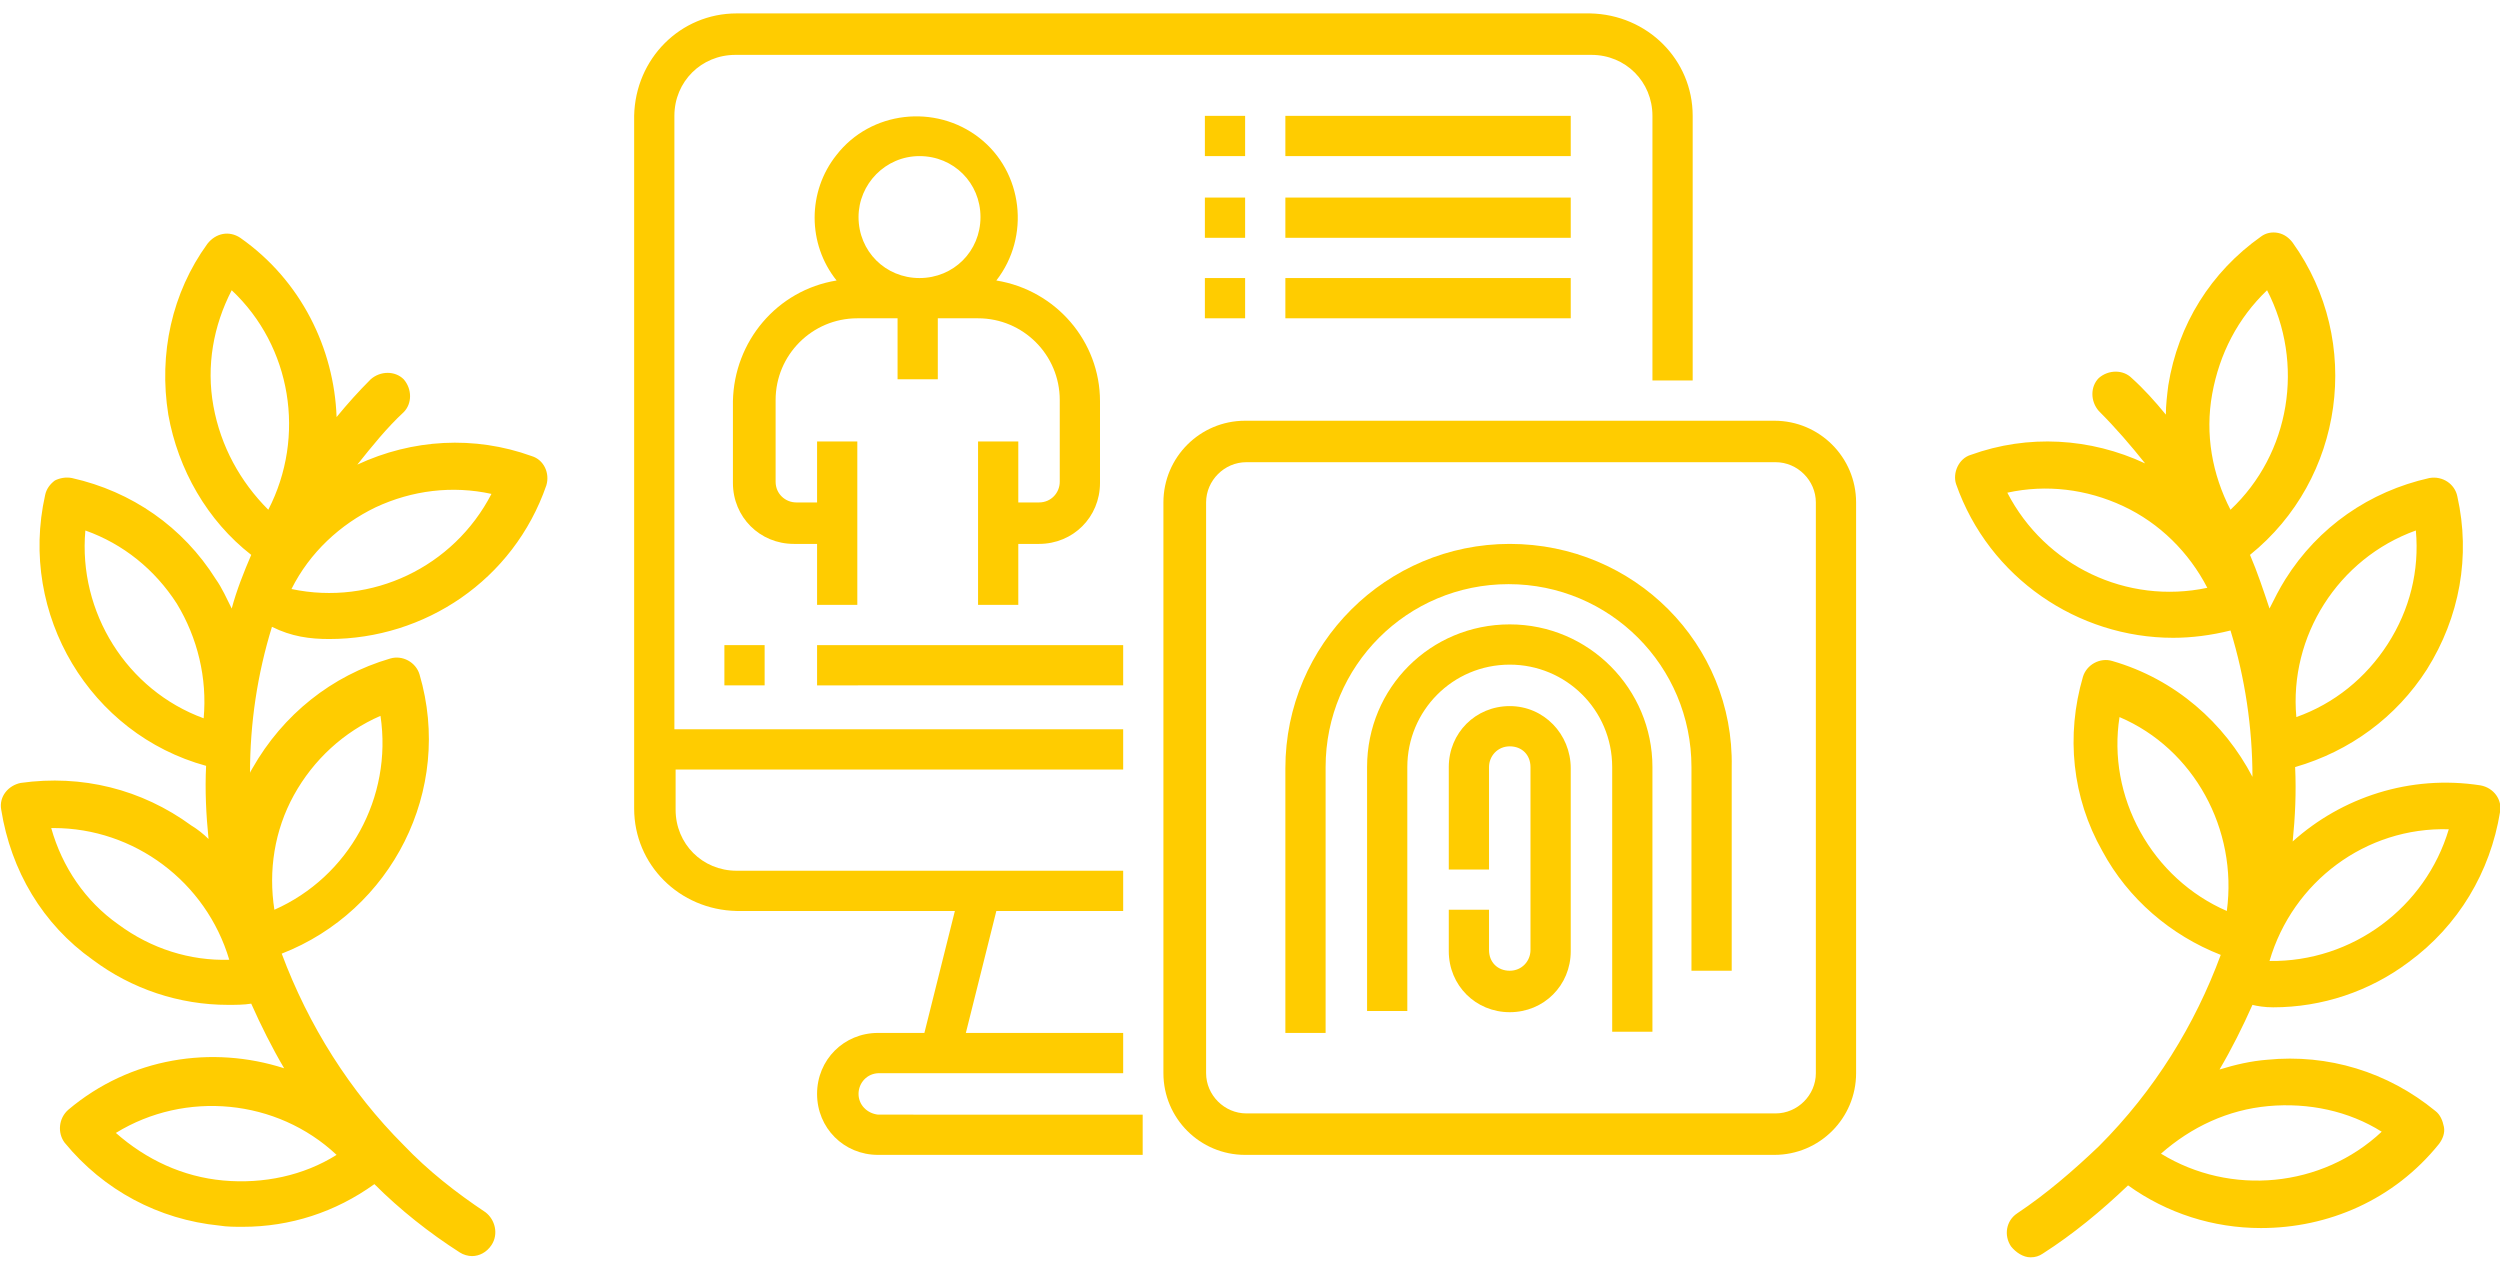 <?xml version="1.0" encoding="utf-8"?>
<!-- Generator: Adobe Illustrator 21.1.0, SVG Export Plug-In . SVG Version: 6.00 Build 0)  -->
<svg version="1.1" id="Слой_1" xmlns="http://www.w3.org/2000/svg" xmlns:xlink="http://www.w3.org/1999/xlink" x="0px" y="0px"
	 viewBox="0 0 205 104" style="enable-background:new 0 0 205 104;" xml:space="preserve">
<style type="text/css">
	.st0{fill:#FFCC00;}
</style>
<g>
	<g>
		<g>
			<g>
				<path class="st0" d="M27,52.4c7.8,0,15.1-4.8,17.8-12.6c0.3-1-0.2-2.1-1.2-2.4c-4.7-1.7-9.8-1.4-14.3,0.7c1.2-1.5,2.4-3,3.8-4.3
					c0.7-0.7,0.7-1.9,0-2.7c-0.7-0.7-1.9-0.7-2.7,0c-1,1-1.9,2-2.8,3.1c-0.2-5.6-2.9-11.2-7.9-14.7c-0.9-0.6-2-0.4-2.7,0.5
					c-2.9,4-4,9-3.2,14c0.8,4.5,3.2,8.7,6.8,11.5c-0.6,1.4-1.2,2.9-1.6,4.4c-0.4-0.8-0.8-1.7-1.3-2.4c-2.7-4.3-6.9-7.2-11.8-8.3
					c-0.5-0.1-1,0-1.4,0.2c-0.4,0.3-0.7,0.7-0.8,1.2c-2.2,9.8,3.7,19.6,13.2,22.2c-0.1,2,0,4,0.2,6c-0.4-0.4-0.9-0.8-1.4-1.1
					c-4.1-3-9-4.2-14-3.5c-1,0.2-1.8,1.1-1.6,2.2c0.8,5,3.4,9.4,7.5,12.3c3.2,2.4,7.1,3.7,11.1,3.7c0.6,0,1.3,0,1.9-0.1
					c0.8,1.8,1.7,3.6,2.7,5.3c-5.9-1.9-12.6-0.9-17.7,3.4c-0.8,0.7-0.9,1.9-0.3,2.7c3.2,3.9,7.7,6.3,12.7,6.8
					c0.6,0.1,1.3,0.1,1.9,0.1c3.9,0,7.6-1.2,10.8-3.5c2.1,2.1,4.5,4,7,5.6c0.3,0.2,0.7,0.3,1,0.3c0.6,0,1.2-0.3,1.6-0.9
					c0.6-0.9,0.3-2.1-0.5-2.7c-2.4-1.6-4.7-3.4-6.7-5.5c-4.4-4.4-7.8-9.8-10-15.7c9-3.5,14.1-13.4,11.3-22.9c-0.3-1-1.4-1.6-2.4-1.3
					c-4.8,1.4-8.8,4.6-11.3,9c-0.1,0.2-0.2,0.3-0.2,0.4c0-4.1,0.6-8.1,1.8-12C23.9,52.2,25.4,52.4,27,52.4L27,52.4z M16.7,58.9
					C10.4,56.6,6.4,50.2,7,43.5c3.1,1.1,5.7,3.2,7.5,6C16.2,52.3,17,55.6,16.7,58.9L16.7,58.9z M9.7,75.8c-2.7-1.9-4.6-4.7-5.5-7.9
					h0.2c6.6,0,12.5,4.4,14.4,10.8C15.6,78.8,12.4,77.8,9.7,75.8z M18.3,96.8c-3.3-0.3-6.3-1.7-8.8-3.9c5.7-3.5,13.2-2.8,18.1,1.8
					C24.9,96.4,21.6,97.1,18.3,96.8z M24.1,65.2c1.6-2.9,4.1-5.2,7.1-6.5c1,6.7-2.6,13.2-8.7,15.9C22,71.4,22.5,68.1,24.1,65.2
					L24.1,65.2z M30.8,41.6c3-1.4,6.3-1.8,9.5-1.1c-3.1,6-9.8,9.2-16.4,7.8C25.4,45.3,27.9,43,30.8,41.6L30.8,41.6z M17.5,33.3
					c-0.6-3.3,0-6.6,1.5-9.5c4.9,4.6,6.1,12,3,18C19.7,39.5,18.1,36.6,17.5,33.3L17.5,33.3z M186.4,82.6c4,0,7.9-1.3,11.1-3.7
					c4.1-3,6.7-7.4,7.5-12.3c0.2-1-0.5-2-1.6-2.2l0,0c-5.8-0.9-11.4,1-15.4,4.6c0.2-2,0.3-4,0.2-6.1c4.5-1.3,8.3-4.1,10.8-8
					c2.7-4.3,3.6-9.3,2.5-14.2c-0.2-1-1.2-1.7-2.3-1.5c-4.9,1.1-9.1,4-11.8,8.3c-0.5,0.8-0.9,1.6-1.3,2.4c-0.5-1.5-1-3-1.6-4.4
					c7.7-6.2,9.3-17.5,3.5-25.6c-0.3-0.4-0.7-0.7-1.2-0.8c-0.5-0.1-1,0-1.4,0.3c-4.1,2.9-6.8,7.2-7.6,12.2c-0.1,0.8-0.2,1.6-0.2,2.4
					c-0.9-1.1-1.8-2.1-2.8-3c-0.7-0.7-1.9-0.7-2.7,0c-0.7,0.7-0.7,1.9,0,2.7c1.4,1.4,2.6,2.8,3.8,4.3c-4.5-2.1-9.6-2.4-14.3-0.7
					c-1,0.3-1.5,1.5-1.2,2.4c2.7,7.7,10,12.6,17.8,12.6c1.5,0,3.1-0.2,4.7-0.6c1.2,3.9,1.8,8,1.8,12c-2.3-4.4-6.3-8-11.5-9.5
					c-1-0.3-2.1,0.3-2.4,1.3c-1.4,4.8-0.9,9.9,1.6,14.3c2.1,3.9,5.6,6.9,9.7,8.5c-2.1,5.7-5.4,11.1-10,15.7c-2.1,2-4.3,3.9-6.7,5.5
					c-0.9,0.6-1.1,1.8-0.5,2.7c0.4,0.5,1,0.9,1.6,0.9c0.4,0,0.7-0.1,1-0.3c2.5-1.6,4.8-3.5,7-5.6c3.2,2.3,7,3.5,10.9,3.5
					c5.5,0,10.9-2.3,14.6-6.9c0.3-0.4,0.5-0.9,0.4-1.4s-0.3-1-0.7-1.3c-3.9-3.2-8.8-4.7-13.8-4.2c-1.3,0.1-2.6,0.4-3.9,0.8
					c1-1.7,1.9-3.5,2.7-5.3C185.1,82.5,185.7,82.6,186.4,82.6z M198.1,43.5c0.3,3.3-0.5,6.5-2.3,9.3s-4.4,4.9-7.5,6
					C187.7,52.2,191.7,45.8,198.1,43.5z M200.8,68c-1.9,6.4-7.9,10.9-14.7,10.8C188,72.3,194,67.8,200.8,68z M164.6,40.4
					c3.2-0.7,6.5-0.3,9.5,1.1c3,1.4,5.4,3.8,6.9,6.7C174.4,49.6,167.7,46.4,164.6,40.4z M182.9,41.8c-1.5-2.9-2.1-6.2-1.5-9.5
					s2.1-6.2,4.5-8.5C189,29.8,187.8,37.2,182.9,41.8z M186,90.7c3.3-0.3,6.6,0.4,9.3,2.1c-4.9,4.6-12.4,5.3-18.1,1.8
					C179.7,92.4,182.7,91,186,90.7z M182.6,74.7c-3-1.3-5.5-3.6-7.1-6.5s-2.2-6.2-1.7-9.4C179.9,61.4,183.5,68,182.6,74.7
					L182.6,74.7z"/>
			</g>
		</g>
	</g>
	<g>
		<path class="st0" d="M123.8,44.6c-10.1,0-18.4,8.2-18.4,18.4v21.7h3.3V62.9c0-8.3,6.7-15,15-15s15,6.7,15,15v16.7h3.3V62.9
			C142.2,52.8,134,44.6,123.8,44.6z"/>
		<path class="st0" d="M123.8,51.2c-6.5,0-11.7,5.2-11.7,11.7v20h3.3v-20c0-4.6,3.7-8.4,8.4-8.4c4.6,0,8.4,3.7,8.4,8.4v21.7h3.3
			V62.9C135.5,56.5,130.3,51.2,123.8,51.2z"/>
		<path class="st0" d="M123.8,57.9c-2.8,0-5,2.2-5,5v8.4h3.3v-8.4c0-0.9,0.7-1.7,1.7-1.7s1.7,0.7,1.7,1.7v15c0,0.9-0.7,1.7-1.7,1.7
			s-1.7-0.7-1.7-1.7v-3.3h-3.3V78c0,2.8,2.2,5,5,5c2.8,0,5-2.2,5-5v-15C128.8,60.2,126.6,57.9,123.8,57.9z"/>
		<path class="st0" d="M145.5,34.5h-43.4c-3.7,0-6.7,3-6.7,6.7V88c0,3.7,3,6.7,6.7,6.7h43.4c3.7,0,6.7-3,6.7-6.7V41.2
			C152.2,37.5,149.2,34.5,145.5,34.5z M148.9,88c0,1.8-1.5,3.3-3.3,3.3h-43.4c-1.8,0-3.3-1.5-3.3-3.3V41.2c0-1.8,1.5-3.3,3.3-3.3
			h43.4c1.8,0,3.3,1.5,3.3,3.3V88z"/>
		<path class="st0" d="M70.4,89.7c0-0.9,0.7-1.7,1.7-1.7h20v-3.3H79.2l2.5-10h10.4v-3.3H60.4c-2.8,0-5-2.2-5-5v-3.3h36.7v-3.3H55.3
			V9.5c0-2.8,2.2-5,5-5h70.2c2.8,0,5,2.2,5,5v21.7h3.3V9.5c0-4.6-3.7-8.3-8.4-8.4H60.4c-4.6,0-8.3,3.7-8.4,8.4v56.8
			c0,4.6,3.7,8.3,8.4,8.4h17.9l-2.5,10H72c-2.8,0-5,2.2-5,5s2.2,5,5,5h21.7v-3.3H72C71.1,91.3,70.4,90.6,70.4,89.7z"/>
		<path class="st0" d="M67,44.6v5h3.3V36.2H67v5h-1.7c-0.9,0-1.7-0.7-1.7-1.7v-6.7c0-3.7,3-6.7,6.7-6.7h3.3v5h3.3v-5h3.3
			c3.7,0,6.7,3,6.7,6.7v6.7c0,0.9-0.7,1.7-1.7,1.7h-1.7v-5h-3.3v13.4h3.3v-5h1.7c2.8,0,5-2.2,5-5v-6.7c0-4.9-3.6-9.1-8.5-9.9
			c2.8-3.6,2.2-8.9-1.4-11.7c-3.6-2.8-8.9-2.2-11.7,1.4c-2.4,3-2.4,7.3,0,10.3c-4.9,0.8-8.4,5-8.5,9.9v6.7c0,2.8,2.2,5,5,5H67z
			 M75.4,12.8c2.8,0,5,2.2,5,5s-2.2,5-5,5s-5-2.2-5-5C70.4,15.1,72.6,12.8,75.4,12.8z"/>
		<path class="st0" d="M59.4,52.9h3.3v3.3h-3.3V52.9z"/>
		<path class="st0" d="M67,52.9h25.1v3.3H67V52.9z"/>
		<path class="st0" d="M98.8,22.8h3.3v3.3h-3.3V22.8z"/>
		<path class="st0" d="M105.4,22.8h23.4v3.3h-23.4V22.8z"/>
		<path class="st0" d="M98.8,16.2h3.3v3.3h-3.3V16.2z"/>
		<path class="st0" d="M105.4,16.2h23.4v3.3h-23.4V16.2z"/>
		<path class="st0" d="M98.8,9.5h3.3v3.3h-3.3V9.5z"/>
		<path class="st0" d="M105.4,9.5h23.4v3.3h-23.4V9.5z"/>
	</g>
</g>
</svg>
